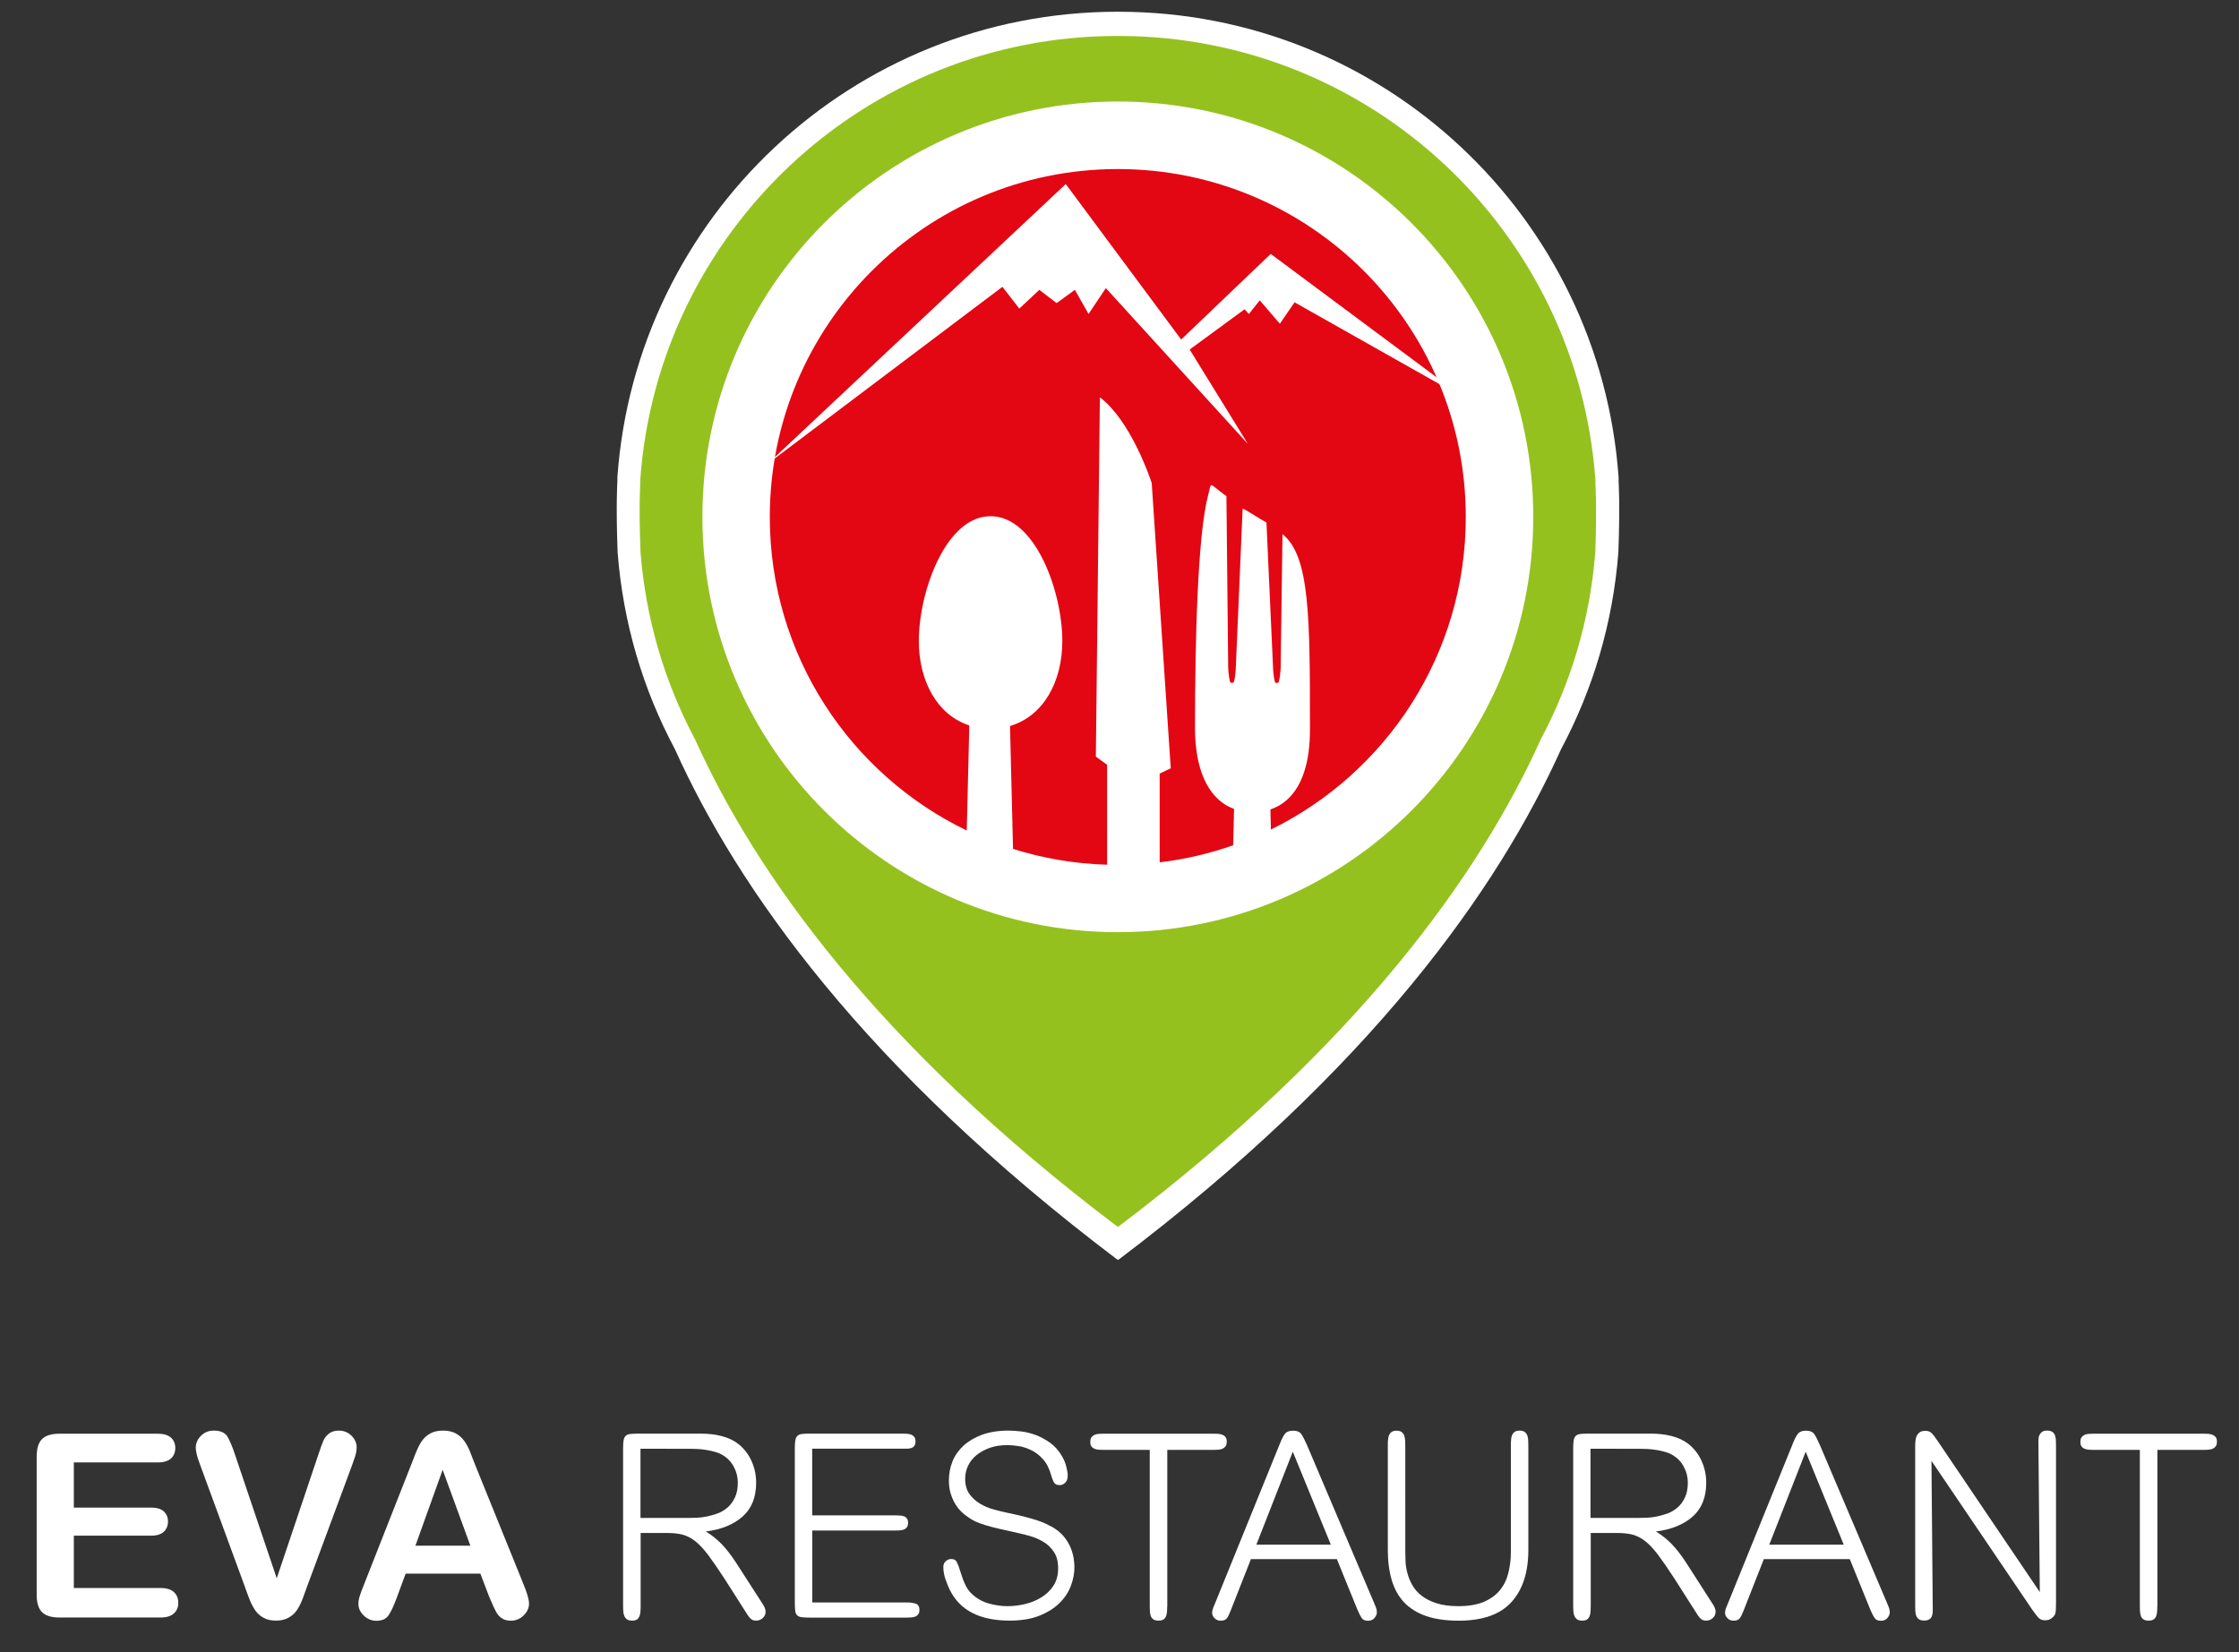 <?xml version="1.0" encoding="UTF-8"?>
<!-- Generator: Adobe Illustrator 28.1.0, SVG Export Plug-In . SVG Version: 6.00 Build 0)  -->
<svg xmlns="http://www.w3.org/2000/svg" xmlns:xlink="http://www.w3.org/1999/xlink" version="1.1" id="Capa_1" x="0px" y="0px" viewBox="0 0 282.04 208.17" style="enable-background:new 0 0 282.04 208.17;" xml:space="preserve">
<rect x="0" y="0" width="282.04" height="208.17" fill="#333333" stroke="none"/>
<style type="text/css">
	.st0{fill:#FFFFFF;}
	.st1{fill:#E30613;}
	.st2{fill:#95C11F;}
</style>
<g>
	<g>
		<path class="st0" d="M203.89,60.64v-0.5c-2.32-32.78-29.64-58.66-63.01-58.66c-0.02,0-0.03,0-0.05,0c-0.02,0-0.03,0-0.05,0    c-33.37,0-60.69,25.88-63.01,58.66v0.5c0,0-0.2,2.89,0.03,8.97c0.69,8.9,3.21,17.29,7.21,24.77c7.9,17.54,23.85,40.22,55.77,64.35    c0.02-0.01,0.03-0.02,0.05-0.03c0.02,0.01,0.03,0.02,0.05,0.03c31.92-24.13,47.87-46.81,55.77-64.35c4-7.49,6.52-15.87,7.21-24.77    C204.09,63.53,203.89,60.64,203.89,60.64z"></path>
	</g>
	<g>
		<g>
			<path class="st1" d="M139.8,96.61"></path>
			<path class="st1" d="M140.81,21.3c-24.21,0-43.84,19.63-43.84,43.84c0,17.39,10.13,32.42,24.81,39.5l0.32-13.24     c-4.04-1.31-6.36-5.58-6.36-10.65c0-6.12,3.36-15.71,9.04-15.71s9.04,9.59,9.04,15.71c0,5.17-2.41,9.5-6.59,10.72l0.38,15.49     c3.76,1.18,7.73,1.87,11.85,1.99V96.36l-0.63-0.46l-0.62-0.45l-0.17-0.12l0.51-45.27c3.83,2.9,6.26,9.97,6.53,10.81l2.32,34.8     l0.08,1.13l-0.67,0.32l-0.73,0.35v11.18c3.2-0.38,6.3-1.11,9.26-2.15l0.11-4.58c-0.49-0.18-0.94-0.41-1.36-0.7     c-0.55-0.39-1.05-0.88-1.48-1.46c-1.35-1.81-2.08-4.55-2.08-8.08c0-10.77,0.32-24.27,1.66-29.32c0.48-1.81,0-1.49,2.3,0.16     l0.22,21.6c0,0.33,0.15,1.91,0.33,1.91h0.3c0.18,0,0.33-1.58,0.33-1.91l0.86-20.03c0.23,0,2.21,1.34,3,1.73l0.84,18.47     c0,0.33,0.15,1.75,0.32,1.75h0.3c0.18,0,0.33-1.58,0.33-1.91l0.23-16.83c3.46,2.76,3.46,10.49,3.46,24.67     c0,3.73-0.82,6.49-2.32,8.22c-0.39,0.45-0.82,0.83-1.3,1.14c-0.42,0.27-0.87,0.49-1.36,0.65l0.06,2.54     c14.54-7.13,24.55-22.08,24.55-39.37C184.64,40.92,165.02,21.3,140.81,21.3z"></path>
		</g>
		<path class="st2" d="M200.97,60.97v-0.48c-2.22-31.28-28.27-55.96-60.11-55.96c-0.02,0-0.03,0-0.05,0c-0.02,0-0.03,0-0.05,0    c-31.84,0-57.9,24.69-60.11,55.96v0.48c0,0-0.19,2.75,0.03,8.56c0.66,8.49,3.07,16.49,6.88,23.64    c7.54,16.73,22.75,38.37,53.21,61.39c0.02-0.01,0.03-0.02,0.05-0.03l0,0c0.02,0.01,0.03,0.02,0.05,0.03    c30.45-23.02,45.66-44.66,53.21-61.39c3.81-7.14,6.22-15.14,6.88-23.64C201.16,63.72,200.97,60.97,200.97,60.97z M140.81,117.45    c-28.9,0-52.33-23.43-52.33-52.33c0-28.9,23.43-52.33,52.33-52.33c28.9,0,52.33,23.43,52.33,52.33    C193.14,94.02,169.71,117.45,140.81,117.45z"></path>
		<polygon class="st0" points="160.07,31.99 148.79,42.78 134.25,23.19 96.76,58.39 126.27,36.14 128.4,38.88 130.92,36.52     133.1,38.19 135.4,36.52 137.12,39.56 139.3,36.3 157.2,55.94 149.86,44.04 156.77,38.97 157.32,39.56 158.69,37.84 161.22,40.79     163.07,38.09 184.64,50.27   "></polygon>
	</g>
</g>
<g>
	<path class="st0" d="M19.87,184.26H9.3v5.69h9.73c0.72,0,1.25,0.16,1.6,0.48c0.35,0.32,0.53,0.75,0.53,1.27   c0,0.53-0.17,0.96-0.52,1.29c-0.35,0.33-0.88,0.5-1.61,0.5H9.3v6.59h10.93c0.74,0,1.29,0.17,1.67,0.51   c0.37,0.34,0.56,0.8,0.56,1.37c0,0.55-0.19,0.99-0.56,1.33s-0.93,0.51-1.67,0.51H7.49c-1.02,0-1.76-0.23-2.2-0.68   c-0.45-0.45-0.67-1.18-0.67-2.2v-17.41c0-0.67,0.1-1.22,0.3-1.65c0.2-0.43,0.51-0.74,0.94-0.93c0.43-0.19,0.97-0.29,1.63-0.29   h12.38c0.75,0,1.3,0.17,1.67,0.5c0.36,0.33,0.54,0.77,0.54,1.3c0,0.55-0.18,0.99-0.54,1.32S20.62,184.26,19.87,184.26z"></path>
	<path class="st0" d="M29.62,183.33l5.24,15.53l5.26-15.64c0.27-0.82,0.48-1.39,0.62-1.71s0.36-0.61,0.68-0.87   c0.32-0.26,0.75-0.39,1.3-0.39c0.4,0,0.77,0.1,1.11,0.3c0.34,0.2,0.61,0.47,0.81,0.8c0.2,0.33,0.29,0.67,0.29,1   c0,0.23-0.03,0.48-0.09,0.75c-0.06,0.27-0.14,0.53-0.24,0.79c-0.09,0.26-0.19,0.52-0.28,0.8l-5.61,15.13   c-0.2,0.58-0.4,1.13-0.6,1.65c-0.2,0.52-0.43,0.98-0.69,1.37c-0.26,0.4-0.61,0.72-1.05,0.97c-0.44,0.25-0.97,0.38-1.6,0.38   s-1.17-0.12-1.6-0.37c-0.44-0.25-0.79-0.57-1.06-0.98s-0.5-0.87-0.7-1.38c-0.2-0.52-0.4-1.06-0.6-1.64l-5.51-15.01   c-0.09-0.27-0.19-0.54-0.29-0.81c-0.1-0.26-0.18-0.55-0.25-0.85c-0.07-0.31-0.1-0.56-0.1-0.77c0-0.54,0.22-1.03,0.65-1.47   c0.43-0.44,0.97-0.66,1.63-0.66c0.8,0,1.37,0.24,1.7,0.73C28.93,181.48,29.27,182.26,29.62,183.33z"></path>
	<path class="st0" d="M61.62,201.18l-1.11-2.91H51.1L50,201.25c-0.43,1.16-0.8,1.94-1.11,2.35c-0.31,0.41-0.81,0.61-1.5,0.61   c-0.59,0-1.11-0.22-1.56-0.65c-0.45-0.43-0.68-0.92-0.68-1.47c0-0.32,0.05-0.64,0.16-0.98c0.1-0.34,0.28-0.81,0.52-1.41l5.92-15.04   c0.17-0.43,0.37-0.95,0.61-1.56c0.24-0.61,0.49-1.11,0.76-1.51s0.62-0.72,1.06-0.97c0.44-0.25,0.98-0.37,1.62-0.37   c0.65,0,1.2,0.12,1.64,0.37c0.44,0.25,0.79,0.57,1.06,0.96c0.27,0.39,0.5,0.81,0.68,1.26c0.18,0.45,0.42,1.05,0.7,1.79l6.05,14.94   c0.47,1.14,0.71,1.96,0.71,2.48c0,0.54-0.22,1.03-0.67,1.48c-0.45,0.45-0.99,0.67-1.62,0.67c-0.37,0-0.69-0.07-0.95-0.2   c-0.26-0.13-0.48-0.31-0.66-0.54c-0.18-0.23-0.37-0.57-0.58-1.04C61.95,201.95,61.77,201.54,61.62,201.18z M52.33,194.75h6.92   l-3.49-9.56L52.33,194.75z"></path>
	<path class="st0" d="M95.92,201.86c0.21,0.32,0.36,0.57,0.42,0.73c0.06,0.16,0.1,0.33,0.1,0.5c0,0.3-0.12,0.56-0.36,0.78   c-0.24,0.22-0.51,0.32-0.81,0.32c-0.17,0-0.31-0.02-0.4-0.05c-0.1-0.03-0.2-0.1-0.31-0.19c-0.11-0.1-0.23-0.25-0.37-0.45   s-0.32-0.48-0.53-0.83l-2.39-3.75c-0.8-1.23-1.48-2.22-2.05-2.98s-1.12-1.34-1.63-1.75c-0.52-0.41-1.05-0.68-1.6-0.83   c-0.55-0.14-1.19-0.21-1.92-0.21h-3.37v9.19c0,0.22,0,0.43-0.02,0.65c-0.01,0.22-0.05,0.42-0.11,0.6   c-0.07,0.18-0.17,0.33-0.31,0.44c-0.14,0.11-0.35,0.16-0.63,0.16s-0.5-0.05-0.65-0.16c-0.15-0.11-0.26-0.25-0.34-0.44   c-0.08-0.18-0.12-0.38-0.13-0.6c-0.01-0.22-0.02-0.43-0.02-0.65v-19.86c0-0.41,0.02-0.74,0.06-0.99c0.04-0.25,0.13-0.44,0.26-0.57   c0.13-0.13,0.31-0.21,0.55-0.24s0.56-0.05,0.97-0.05h7.93c0.97,0,1.85,0.1,2.65,0.31c0.8,0.21,1.48,0.52,2.04,0.95   c0.73,0.56,1.3,1.28,1.7,2.15c0.4,0.87,0.6,1.8,0.6,2.77c0,1.85-0.58,3.28-1.73,4.29c-1.15,1-2.69,1.62-4.61,1.86   c0.69,0.41,1.34,0.93,1.96,1.55c0.61,0.63,1.26,1.46,1.92,2.49L95.92,201.86z M80.68,182.55v8.7h6.11c0.24,0,0.55-0.01,0.94-0.02   c0.39-0.01,0.81-0.06,1.26-0.15c0.45-0.09,0.92-0.22,1.39-0.39c0.47-0.17,0.9-0.43,1.28-0.76c0.38-0.33,0.68-0.75,0.92-1.26   c0.24-0.51,0.36-1.13,0.36-1.86c0-0.69-0.16-1.35-0.49-1.97c-0.32-0.63-0.79-1.12-1.39-1.49c-0.24-0.15-0.53-0.28-0.89-0.39   c-0.36-0.11-0.73-0.19-1.12-0.26c-0.39-0.06-0.77-0.11-1.15-0.13c-0.38-0.02-0.72-0.03-1.02-0.03H80.68z"></path>
	<path class="st0" d="M102.32,190.93h10.48c0.17,0,0.36,0.01,0.55,0.02c0.19,0.01,0.37,0.04,0.52,0.1c0.15,0.05,0.28,0.15,0.37,0.27   c0.1,0.13,0.15,0.31,0.15,0.55c0,0.24-0.05,0.42-0.15,0.55c-0.1,0.13-0.22,0.23-0.37,0.29c-0.15,0.06-0.32,0.1-0.52,0.11   c-0.19,0.01-0.38,0.02-0.55,0.02h-10.48v9.06h11.91c0.41,0,0.78,0.05,1.1,0.15s0.49,0.36,0.49,0.79c0,0.24-0.05,0.42-0.15,0.55   c-0.1,0.13-0.22,0.23-0.37,0.29c-0.15,0.06-0.32,0.1-0.52,0.11c-0.19,0.01-0.38,0.02-0.55,0.02h-12.26c-0.41,0-0.74-0.02-0.99-0.05   c-0.25-0.03-0.44-0.11-0.57-0.24c-0.13-0.13-0.21-0.32-0.24-0.57c-0.03-0.25-0.05-0.58-0.05-0.99v-19.48   c0-0.41,0.02-0.74,0.06-0.99c0.04-0.25,0.13-0.44,0.26-0.57c0.13-0.13,0.31-0.21,0.55-0.24s0.56-0.05,0.97-0.05h11.74   c0.17,0,0.36,0.01,0.55,0.02c0.19,0.01,0.37,0.05,0.53,0.11c0.16,0.06,0.29,0.16,0.39,0.29s0.15,0.31,0.15,0.55   c0,0.26-0.05,0.45-0.15,0.58s-0.23,0.22-0.39,0.27c-0.16,0.05-0.34,0.08-0.53,0.08c-0.17,0-0.36,0-0.55,0h-11.39V190.93z"></path>
	<path class="st0" d="M134.89,199.82c-0.31,0.82-0.8,1.55-1.47,2.2s-1.52,1.17-2.54,1.57c-1.02,0.4-2.26,0.6-3.7,0.6   c-3.75,0-6.27-1.29-7.54-3.88c-0.15-0.3-0.32-0.72-0.52-1.26c-0.19-0.54-0.29-1.08-0.29-1.62c0-0.3,0.1-0.54,0.31-0.73   c0.21-0.18,0.43-0.27,0.66-0.27c0.34,0,0.57,0.1,0.68,0.31c0.11,0.21,0.18,0.36,0.23,0.47c0.17,0.52,0.32,0.96,0.44,1.33   c0.12,0.37,0.24,0.69,0.36,0.95c0.12,0.27,0.25,0.52,0.4,0.74c0.15,0.23,0.34,0.45,0.58,0.66c0.62,0.56,1.34,0.95,2.13,1.16   c0.8,0.22,1.56,0.32,2.3,0.32c0.71,0,1.44-0.09,2.18-0.26c0.74-0.17,1.43-0.45,2.05-0.83c0.63-0.38,1.14-0.87,1.54-1.47   c0.4-0.6,0.6-1.34,0.6-2.2c0-0.84-0.17-1.53-0.52-2.05c-0.35-0.53-0.77-0.95-1.28-1.26c-0.51-0.31-1.03-0.55-1.57-0.71   s-1-0.29-1.39-0.37c-1.08-0.24-1.97-0.44-2.67-0.6c-0.7-0.16-1.29-0.32-1.78-0.47s-0.89-0.3-1.21-0.45   c-0.32-0.15-0.65-0.34-0.97-0.58c-0.26-0.17-0.53-0.39-0.81-0.66c-0.28-0.27-0.53-0.59-0.76-0.97s-0.42-0.81-0.57-1.29   c-0.15-0.48-0.23-1.04-0.23-1.67c0-0.84,0.15-1.64,0.45-2.39c0.3-0.75,0.77-1.42,1.39-1.99c0.62-0.57,1.41-1.03,2.34-1.38   c0.94-0.34,2.05-0.52,3.35-0.52c0.41,0,0.92,0.03,1.52,0.1c0.6,0.06,1.22,0.21,1.84,0.44c0.62,0.23,1.23,0.55,1.83,0.97   c0.59,0.42,1.09,0.98,1.5,1.67c0.26,0.43,0.45,0.88,0.57,1.36c0.12,0.48,0.18,0.84,0.18,1.1c0,0.41-0.1,0.72-0.31,0.92   c-0.21,0.21-0.44,0.31-0.7,0.31c-0.39,0-0.65-0.15-0.78-0.44c-0.13-0.29-0.23-0.55-0.29-0.79c-0.24-0.86-0.59-1.55-1.05-2.05   c-0.46-0.51-0.97-0.89-1.52-1.15s-1.09-0.43-1.63-0.5c-0.54-0.08-0.99-0.11-1.36-0.11c-0.8,0-1.52,0.11-2.17,0.34   c-0.65,0.23-1.2,0.53-1.67,0.91c-0.46,0.38-0.82,0.82-1.07,1.34c-0.25,0.52-0.37,1.07-0.37,1.65c0,0.78,0.18,1.41,0.53,1.91   c0.36,0.5,0.79,0.9,1.31,1.21c0.52,0.31,1.08,0.56,1.7,0.73c0.62,0.17,1.18,0.31,1.7,0.42c0.93,0.19,1.7,0.37,2.31,0.53   c0.61,0.16,1.13,0.31,1.55,0.45c0.42,0.14,0.78,0.28,1.07,0.42c0.29,0.14,0.58,0.29,0.86,0.44c0.58,0.35,1.05,0.74,1.41,1.18   c0.36,0.44,0.63,0.9,0.83,1.36c0.19,0.46,0.32,0.91,0.39,1.33c0.06,0.42,0.1,0.77,0.1,1.05   C135.36,198.17,135.2,199.01,134.89,199.82z"></path>
	<path class="st0" d="M147.03,202.38c0,0.19-0.01,0.4-0.02,0.61c-0.01,0.22-0.05,0.42-0.11,0.6c-0.06,0.18-0.17,0.33-0.32,0.44   c-0.15,0.11-0.37,0.16-0.65,0.16c-0.28,0-0.5-0.05-0.65-0.16c-0.15-0.11-0.26-0.25-0.32-0.42c-0.07-0.17-0.1-0.37-0.11-0.58   c-0.01-0.22-0.02-0.43-0.02-0.65v-19.7h-5.82c-0.19,0-0.39-0.01-0.58-0.02s-0.37-0.05-0.53-0.11c-0.16-0.06-0.3-0.16-0.4-0.29   c-0.11-0.13-0.16-0.32-0.16-0.58s0.05-0.46,0.16-0.6c0.11-0.14,0.24-0.24,0.4-0.31c0.16-0.06,0.34-0.1,0.53-0.11   c0.19-0.01,0.39-0.02,0.58-0.02h13.85c0.19,0,0.39,0.01,0.58,0.02c0.19,0.01,0.37,0.05,0.53,0.11c0.16,0.06,0.3,0.16,0.4,0.29   c0.11,0.13,0.16,0.32,0.16,0.58s-0.05,0.46-0.16,0.6c-0.11,0.14-0.24,0.24-0.4,0.31c-0.16,0.06-0.34,0.1-0.53,0.11   c-0.19,0.01-0.39,0.02-0.58,0.02h-5.82V202.38z"></path>
	<path class="st0" d="M157.58,196.43l-2.52,6.41c-0.17,0.45-0.33,0.79-0.49,1.02c-0.15,0.23-0.42,0.34-0.81,0.34   c-0.3,0-0.56-0.1-0.76-0.31c-0.21-0.21-0.31-0.43-0.31-0.66c0-0.17,0.02-0.33,0.07-0.47c0.04-0.14,0.14-0.38,0.29-0.73l8.09-19.93   c0.24-0.62,0.46-1.09,0.68-1.39c0.21-0.3,0.57-0.45,1.07-0.45c0.5,0,0.84,0.15,1.04,0.44s0.43,0.75,0.71,1.38l8.44,19.86   c0.15,0.35,0.25,0.59,0.29,0.74c0.04,0.15,0.07,0.31,0.07,0.49c0,0.22-0.1,0.44-0.29,0.68c-0.19,0.24-0.47,0.36-0.84,0.36   c-0.37,0-0.63-0.12-0.79-0.36c-0.16-0.24-0.34-0.58-0.53-1.04l-2.59-6.37H157.58z M167.64,194.62l-4.79-11.71l-4.59,11.71H167.64z"></path>
	<path class="st0" d="M177.02,195.49c0,0.35,0.01,0.76,0.03,1.23c0.02,0.47,0.1,0.97,0.23,1.47c0.13,0.51,0.33,1.01,0.62,1.52   s0.67,0.95,1.17,1.34c0.5,0.39,1.12,0.71,1.88,0.95c0.75,0.25,1.68,0.37,2.78,0.37c1.25,0,2.3-0.18,3.15-0.53   c0.85-0.36,1.53-0.84,2.04-1.46s0.87-1.34,1.08-2.18c0.21-0.84,0.32-1.74,0.32-2.69V182.1c0-0.19,0-0.4,0.02-0.63   c0.01-0.23,0.05-0.43,0.11-0.6c0.06-0.17,0.17-0.32,0.32-0.44c0.15-0.12,0.37-0.18,0.65-0.18s0.5,0.06,0.65,0.18   c0.15,0.12,0.26,0.26,0.32,0.44c0.07,0.17,0.1,0.37,0.11,0.58c0.01,0.22,0.02,0.43,0.02,0.65v13.2c0,2.8-0.71,4.99-2.12,6.55   c-1.41,1.56-3.63,2.35-6.65,2.35c-1.6,0-2.96-0.19-4.09-0.58c-1.13-0.39-2.05-0.96-2.77-1.71c-0.71-0.75-1.24-1.69-1.57-2.8   s-0.5-2.38-0.5-3.8v-13.2c0-0.19,0-0.4,0.02-0.63s0.05-0.43,0.11-0.6c0.07-0.17,0.17-0.32,0.32-0.44c0.15-0.12,0.37-0.18,0.65-0.18   s0.5,0.06,0.65,0.18c0.15,0.12,0.26,0.26,0.32,0.44c0.06,0.17,0.1,0.37,0.11,0.58c0.01,0.22,0.02,0.43,0.02,0.65V195.49z"></path>
	<path class="st0" d="M215.59,201.86c0.22,0.32,0.36,0.57,0.42,0.73c0.06,0.16,0.1,0.33,0.1,0.5c0,0.3-0.12,0.56-0.36,0.78   c-0.24,0.22-0.51,0.32-0.81,0.32c-0.17,0-0.31-0.02-0.4-0.05c-0.1-0.03-0.2-0.1-0.31-0.19c-0.11-0.1-0.23-0.25-0.37-0.45   c-0.14-0.21-0.32-0.48-0.53-0.83l-2.39-3.75c-0.8-1.23-1.48-2.22-2.05-2.98s-1.12-1.34-1.63-1.75c-0.52-0.41-1.05-0.68-1.6-0.83   c-0.55-0.14-1.19-0.21-1.92-0.21h-3.36v9.19c0,0.22-0.01,0.43-0.02,0.65c-0.01,0.22-0.05,0.42-0.11,0.6   c-0.06,0.18-0.17,0.33-0.31,0.44c-0.14,0.11-0.35,0.16-0.63,0.16c-0.28,0-0.5-0.05-0.65-0.16c-0.15-0.11-0.26-0.25-0.34-0.44   c-0.08-0.18-0.12-0.38-0.13-0.6c-0.01-0.22-0.02-0.43-0.02-0.65v-19.86c0-0.41,0.02-0.74,0.06-0.99c0.04-0.25,0.13-0.44,0.26-0.57   c0.13-0.13,0.31-0.21,0.55-0.24s0.56-0.05,0.97-0.05h7.93c0.97,0,1.85,0.1,2.65,0.31c0.8,0.21,1.48,0.52,2.04,0.95   c0.73,0.56,1.3,1.28,1.7,2.15c0.4,0.87,0.6,1.8,0.6,2.77c0,1.85-0.58,3.28-1.73,4.29c-1.15,1-2.69,1.62-4.61,1.86   c0.69,0.41,1.34,0.93,1.96,1.55c0.61,0.63,1.26,1.46,1.92,2.49L215.59,201.86z M200.35,182.55v8.7h6.11c0.24,0,0.55-0.01,0.94-0.02   c0.39-0.01,0.81-0.06,1.26-0.15c0.45-0.09,0.92-0.22,1.39-0.39c0.47-0.17,0.9-0.43,1.28-0.76c0.38-0.33,0.68-0.75,0.92-1.26   c0.24-0.51,0.36-1.13,0.36-1.86c0-0.69-0.16-1.35-0.49-1.97c-0.32-0.63-0.79-1.12-1.39-1.49c-0.24-0.15-0.53-0.28-0.89-0.39   c-0.36-0.11-0.73-0.19-1.12-0.26c-0.39-0.06-0.77-0.11-1.15-0.13c-0.38-0.02-0.72-0.03-1.02-0.03H200.35z"></path>
	<path class="st0" d="M222.19,196.43l-2.52,6.41c-0.17,0.45-0.33,0.79-0.49,1.02c-0.15,0.23-0.42,0.34-0.81,0.34   c-0.3,0-0.56-0.1-0.76-0.31c-0.21-0.21-0.31-0.43-0.31-0.66c0-0.17,0.02-0.33,0.07-0.47c0.04-0.14,0.14-0.38,0.29-0.73l8.09-19.93   c0.24-0.62,0.46-1.09,0.68-1.39c0.21-0.3,0.57-0.45,1.07-0.45c0.5,0,0.84,0.15,1.04,0.44s0.43,0.75,0.71,1.38l8.44,19.86   c0.15,0.35,0.25,0.59,0.29,0.74c0.04,0.15,0.07,0.31,0.07,0.49c0,0.22-0.1,0.44-0.29,0.68c-0.19,0.24-0.47,0.36-0.84,0.36   c-0.37,0-0.63-0.12-0.79-0.36c-0.16-0.24-0.34-0.58-0.53-1.04l-2.59-6.37H222.19z M232.25,194.62l-4.79-11.71l-4.59,11.71H232.25z"></path>
	<path class="st0" d="M256.77,181.58c0-0.09,0-0.2,0.02-0.36c0.01-0.15,0.05-0.3,0.13-0.45c0.08-0.15,0.19-0.28,0.33-0.37   c0.14-0.1,0.34-0.15,0.61-0.15c0.28,0,0.5,0.05,0.66,0.16s0.26,0.25,0.33,0.42c0.07,0.17,0.1,0.37,0.12,0.58   c0.01,0.22,0.02,0.43,0.02,0.65v19.83c0,0.58-0.02,1-0.05,1.25s-0.17,0.47-0.4,0.66c-0.09,0.09-0.21,0.17-0.36,0.24   c-0.15,0.08-0.35,0.11-0.58,0.11c-0.34,0-0.61-0.1-0.81-0.31c-0.19-0.2-0.46-0.55-0.81-1.05l-12.68-18.73l0.16,18.34   c0,0.19,0,0.4,0,0.61c0,0.19-0.03,0.38-0.08,0.55c-0.05,0.17-0.16,0.32-0.31,0.44c-0.15,0.12-0.38,0.18-0.69,0.18   c-0.29,0-0.5-0.05-0.66-0.16c-0.15-0.11-0.26-0.25-0.33-0.42c-0.07-0.17-0.1-0.37-0.12-0.58c-0.01-0.22-0.02-0.43-0.02-0.65v-19.96   c0-0.24,0-0.49,0.02-0.74s0.06-0.49,0.15-0.7c0.09-0.2,0.22-0.37,0.39-0.5c0.17-0.13,0.42-0.19,0.74-0.19s0.58,0.1,0.78,0.29   c0.19,0.19,0.44,0.52,0.74,0.97l12.88,19.06L256.77,181.58z"></path>
	<path class="st0" d="M271.75,202.38c0,0.19,0,0.4-0.02,0.61c-0.01,0.22-0.05,0.42-0.11,0.6c-0.06,0.18-0.17,0.33-0.32,0.44   c-0.15,0.11-0.37,0.16-0.65,0.16s-0.5-0.05-0.65-0.16c-0.15-0.11-0.26-0.25-0.32-0.42c-0.06-0.17-0.1-0.37-0.11-0.58   c-0.01-0.22-0.02-0.43-0.02-0.65v-19.7h-5.82c-0.19,0-0.39-0.01-0.58-0.02c-0.19-0.01-0.37-0.05-0.53-0.11   c-0.16-0.06-0.3-0.16-0.4-0.29c-0.11-0.13-0.16-0.32-0.16-0.58s0.05-0.46,0.16-0.6c0.11-0.14,0.24-0.24,0.4-0.31   c0.16-0.06,0.34-0.1,0.53-0.11c0.19-0.01,0.39-0.02,0.58-0.02h13.85c0.19,0,0.39,0.01,0.58,0.02c0.19,0.01,0.37,0.05,0.53,0.11   c0.16,0.06,0.3,0.16,0.41,0.29c0.11,0.13,0.16,0.32,0.16,0.58s-0.05,0.46-0.16,0.6c-0.11,0.14-0.24,0.24-0.41,0.31   c-0.16,0.06-0.34,0.1-0.53,0.11s-0.39,0.02-0.58,0.02h-5.82V202.38z"></path>
</g>
</svg>
